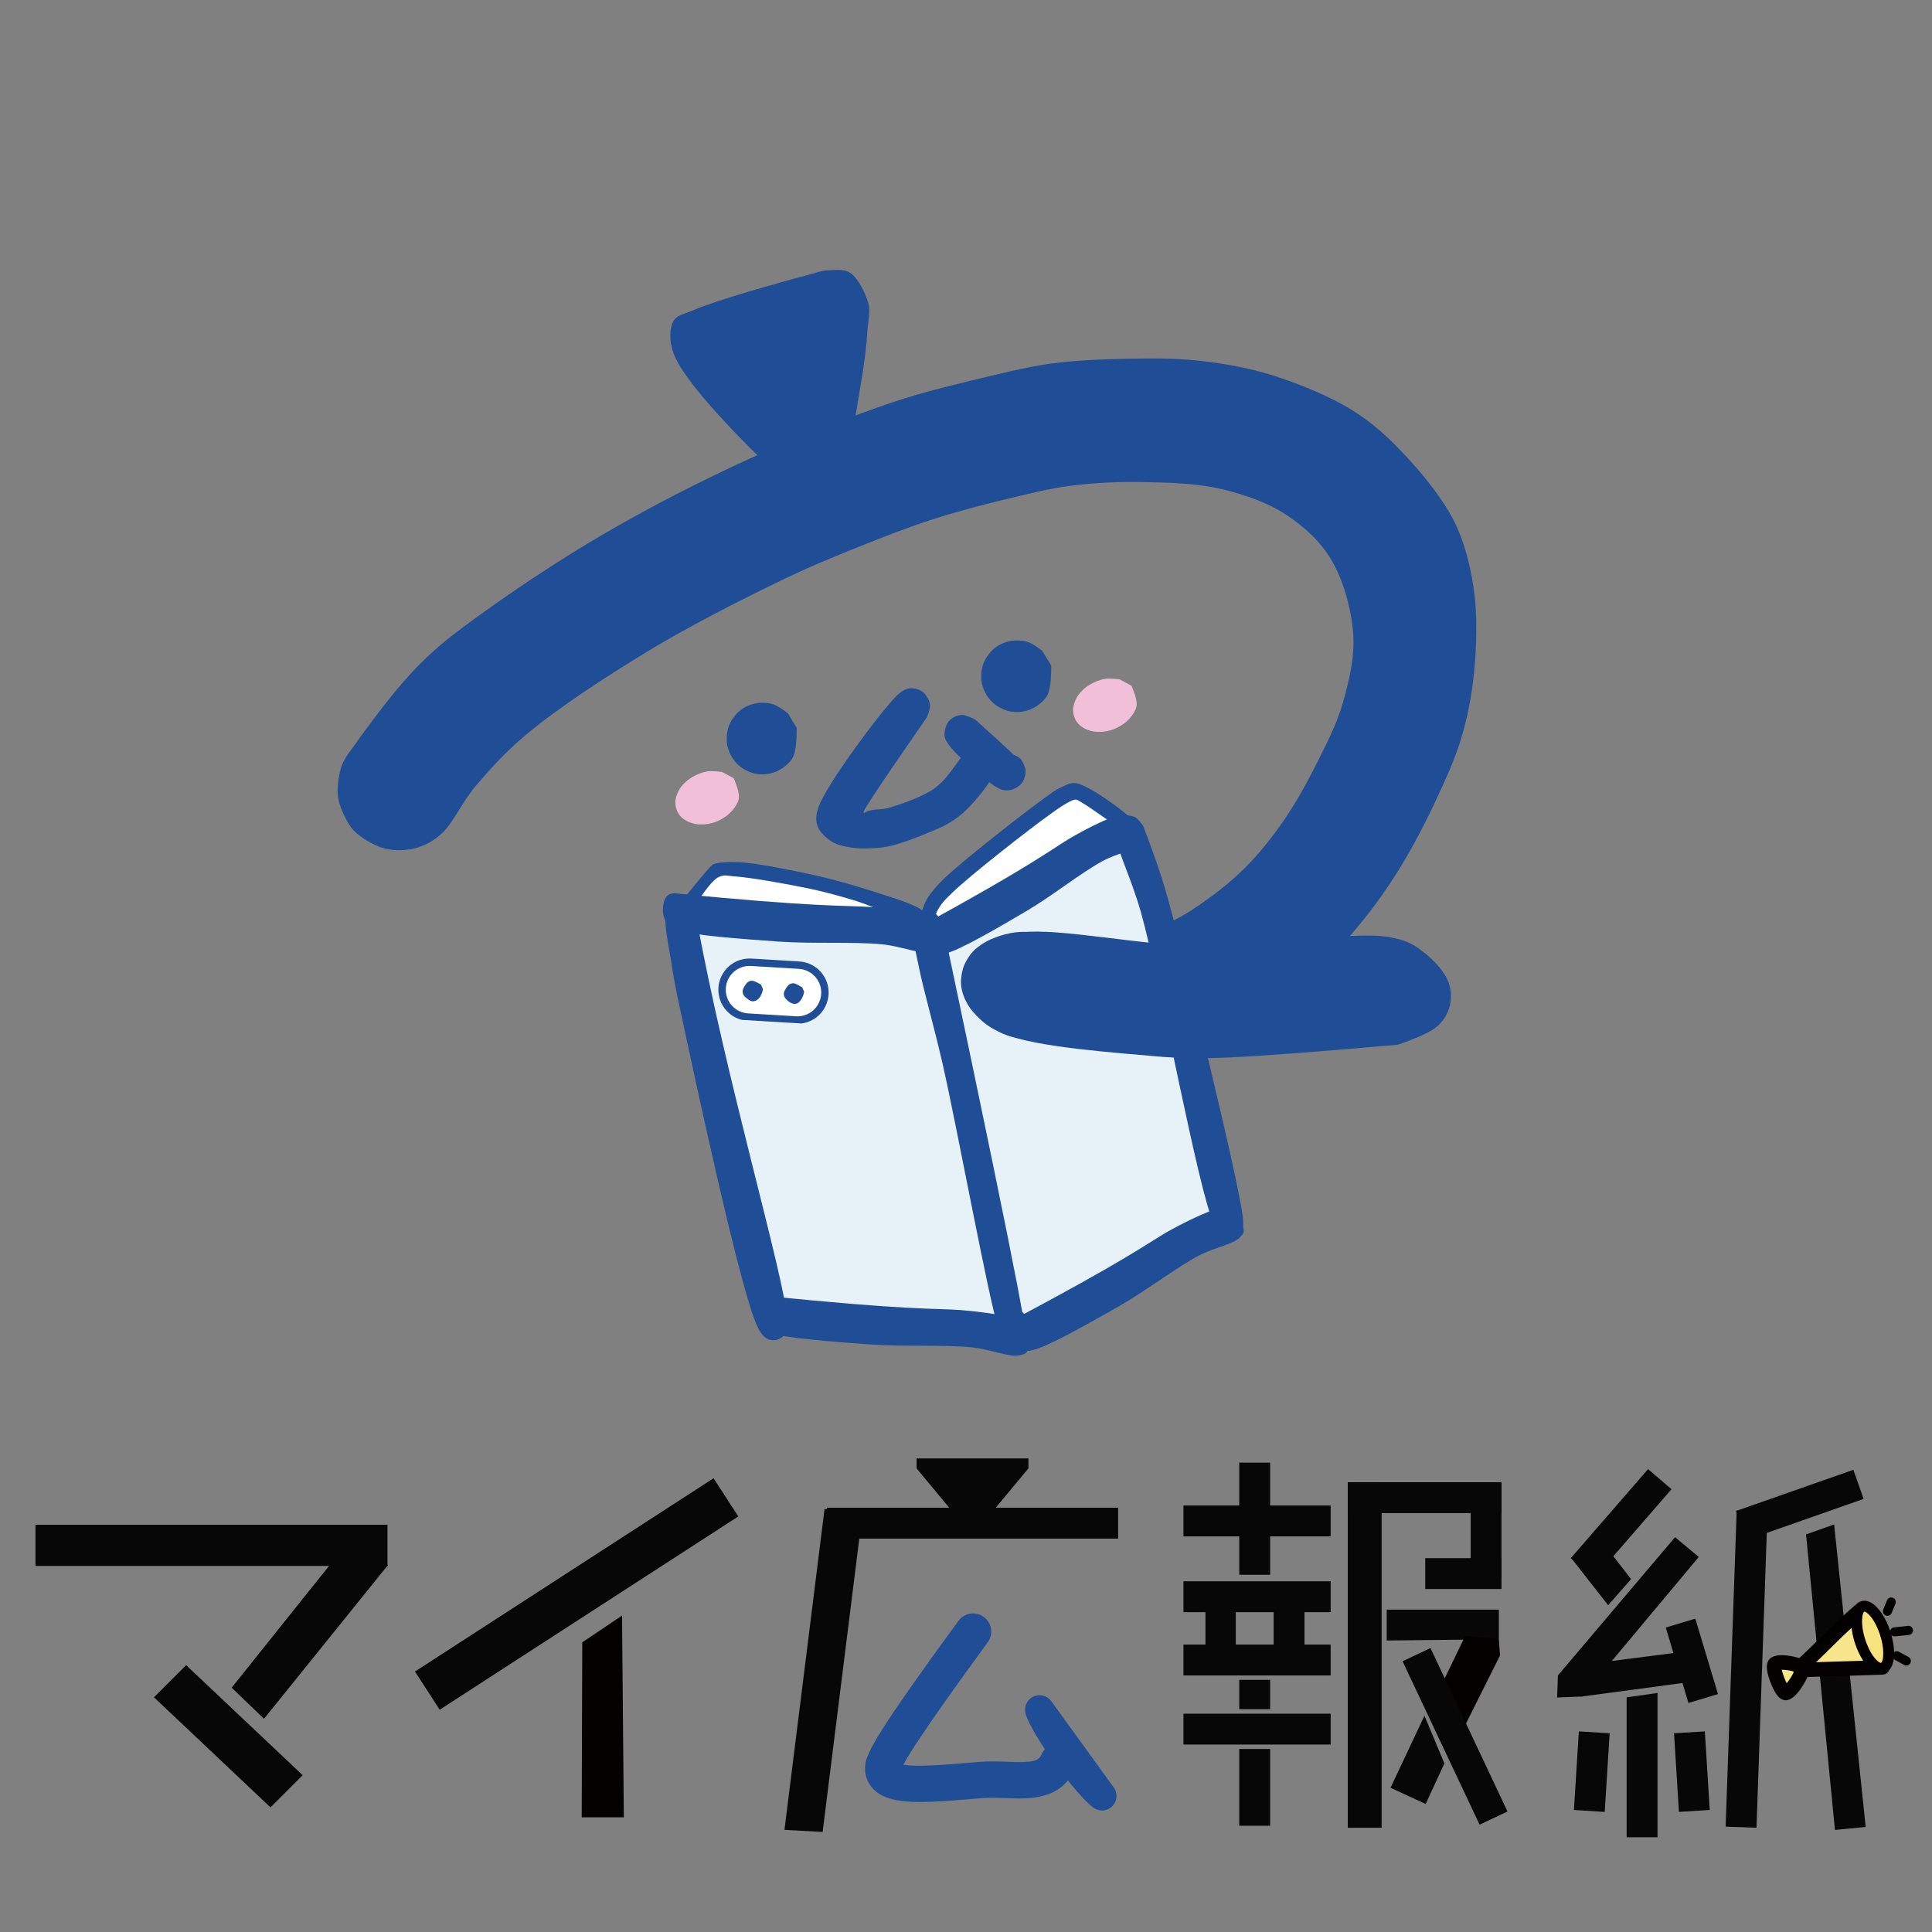 <?xml version="1.0" encoding="UTF-8"?>
<svg id="_レイヤー_1" xmlns="http://www.w3.org/2000/svg" xmlns:xlink="http://www.w3.org/1999/xlink" version="1.1" viewBox="0 0 82 82" width="82" height="82">
  <rect x="0" y="0" width="82" height="82" fill="#808080" stroke="none"/>
  <!-- Generator: Adobe Illustrator 29.3.1, SVG Export Plug-In . SVG Version: 2.1.0 Build 151)  -->
  <defs>
    <style>
      .st0, .st1 {
        fill: none;
      }

      .st2 {
        fill: #e6f1f8;
      }

      .st3, .st4 {
        fill: #080707;
      }

      .st3, .st5, .st6, .st7 {
        fill-rule: evenodd;
      }

      .st8, .st7 {
        fill: #040000;
      }

      .st9 {
        clip-path: url(#clippath-17);
      }

      .st10 {
        clip-path: url(#clippath-19);
      }

      .st11 {
        clip-path: url(#clippath-11);
      }

      .st12 {
        clip-path: url(#clippath-16);
      }

      .st13 {
        clip-path: url(#clippath-18);
      }

      .st14 {
        clip-path: url(#clippath-10);
      }

      .st15 {
        clip-path: url(#clippath-15);
      }

      .st16 {
        clip-path: url(#clippath-13);
      }

      .st17 {
        clip-path: url(#clippath-14);
      }

      .st18 {
        clip-path: url(#clippath-12);
      }

      .st19 {
        clip-path: url(#clippath-30);
      }

      .st20 {
        clip-path: url(#clippath-27);
      }

      .st21 {
        clip-path: url(#clippath-29);
      }

      .st22 {
        clip-path: url(#clippath-26);
      }

      .st23 {
        clip-path: url(#clippath-28);
      }

      .st24 {
        clip-path: url(#clippath-20);
      }

      .st25 {
        clip-path: url(#clippath-21);
      }

      .st26 {
        clip-path: url(#clippath-22);
      }

      .st27 {
        clip-path: url(#clippath-23);
      }

      .st28 {
        clip-path: url(#clippath-24);
      }

      .st29 {
        clip-path: url(#clippath-25);
      }

      .st5 {
        fill: #f6e37d;
      }

      .st30 {
        clip-path: url(#clippath-1);
      }

      .st31 {
        clip-path: url(#clippath-3);
      }

      .st32 {
        clip-path: url(#clippath-4);
      }

      .st33 {
        clip-path: url(#clippath-2);
      }

      .st34 {
        clip-path: url(#clippath-7);
      }

      .st35 {
        clip-path: url(#clippath-6);
      }

      .st36 {
        clip-path: url(#clippath-9);
      }

      .st37 {
        clip-path: url(#clippath-8);
      }

      .st38 {
        clip-path: url(#clippath-5);
      }

      .st39 {
        fill: #f1c0d8;
      }

      .st40 {
        fill: #fff;
      }

      .st6 {
        fill: #f7e68c;
      }

      .st41 {
        fill: #1f4d96;
      }

      .st1 {
        stroke: #1f4d96;
        stroke-width: .63px;
      }

      .st42 {
        clip-path: url(#clippath);
      }
    </style>
    <clipPath id="clippath">
      <path class="st0" d="M29.538,38.067c.262-.252.294-.22.315-.231.031-.042-.042-.199,0-.283.052-.136.231-.273.378-.378.136-.105.315-.199.483-.252.136-.042.315-.073.409-.063.063.01.105.063.136.063.021.01.031,0,.042,0,.01.01,0,.021.01.031.031.021.157.042.189.084.021.021-.01.084.01.105.031.021.105,0,.178.01.126.01.325.042.472.063.136.021.262.042.388.063.115.021.22.042.336.063l.315.031c.126.021.252.021.378.031.126.01.241.021.378.031.147.021.304.052.451.084.136.031.283.063.42.105.105.031.199.073.304.105.115.031.241.063.357.094.136.031.283.073.42.105.115.031.22.063.336.105.115.031.241.052.357.094.115.031.231.052.325.115.094.073.22.199.231.304.01.115-.094.294-.199.367-.105.073-.273.052-.409.052-.126.01-.241-.021-.357-.031-.136-.01-.262-.021-.409-.042-.178-.021-.388-.084-.567-.105-.168-.031-.304-.031-.462-.052-.157-.021-.304-.052-.462-.073-.168-.031-.346-.042-.514-.063-.147-.021-.283-.052-.42-.073-.126-.01-.252-.021-.378-.042-.126-.01-.252-.021-.378-.031-.126-.01-.262-.042-.388-.031-.126.021-.231.105-.357.136-.136.031-.294.031-.451.031-.136.01-.283.021-.43.021-.136,0-.325,0-.42-.021-.052-.01-.073-.042-.115-.042-.063,0-.126.052-.21.063-.126.01-.399.042-.514-.042-.115-.094-.178-.504-.178-.504"/>
    </clipPath>
    <clipPath id="clippath-1">
      <path class="st0" d="M39.646,38.875c.115-.588.199-.661.262-.745.063-.094.136-.178.199-.273.073-.105.147-.241.22-.346.073-.094.147-.168.22-.252.063-.084.136-.178.21-.262.073-.084.147-.157.241-.241.115-.105.262-.231.378-.336.105-.105.199-.199.294-.283.084-.073.168-.136.262-.21.094-.073.189-.147.283-.22.115-.073.231-.147.346-.22.105-.063.22-.115.325-.178s.199-.136.304-.199c.105-.084.21-.168.325-.241.115-.084.252-.147.367-.21.115-.052.22-.094.315-.157.084-.063.147-.147.231-.22.084-.084.178-.168.273-.231.105-.063.199-.105.315-.147s.241-.105.367-.115c.115,0,.231.042.346.084.115.042.231.094.336.157.094.063.178.126.273.199.094.073.189.147.283.22.094.063.178.136.273.189.084.063.21.136.262.168.031.021.042.031.063.052.01.021.031.042.042.063.01.021.021.052.031.073.01.021.01.052.01.073v.084c-.01.021-.021.052-.031.073-.01.021-.021.042-.042.063-.01.021-.031.042-.052.052-.021.021-.042.031-.073.042-.021.01-.042.021-.073.021h-.073c-.031,0-.052-.01-.084-.01-.021-.01-.031-.021-.063-.042-.063-.031-.252-.157-.273-.168,0,0-.031.052-.073.084-.052.063-.168.168-.252.241-.084.073-.168.147-.262.21-.084.073-.168.147-.262.21s-.199.126-.294.178c-.084.052-.189.094-.231.126l-.021.042c-.052.052-.178.178-.294.273-.147.126-.378.283-.535.388-.115.073-.189.115-.304.178-.126.073-.273.168-.42.241-.136.073-.294.147-.43.22-.136.063-.273.136-.388.199-.105.052-.189.094-.283.147-.105.052-.199.105-.304.157-.105.063-.21.147-.304.21-.094.073-.168.136-.273.199-.105.073-.22.147-.325.21-.094.042-.241.084-.252.105q-.01,0-.01.01s-.021.01-.042.01c-.01.01-.031.021-.031.021h-.042c-.021,0-.042.01-.042.01,0,0-.031-.01-.042-.01h-.042c-.031.01-.063.042-.115.073-.073.042-.199.115-.315.157-.115.042-.262.105-.378.073-.126-.021-.325-.273-.325-.273"/>
    </clipPath>
    <clipPath id="clippath-2">
      <path class="st0" d="M14.778,32.001c1.637-2.32,2.551-3.359,3.338-4.104.724-.682,1.323-1.123,2.246-1.795,1.375-.997,3.422-2.372,5.29-3.453,1.952-1.144,4.115-2.246,6.182-3.191,2.015-.913,4.335-1.805,6.077-2.393,1.27-.42,2.246-.651,3.359-.924,1.102-.262,2.194-.546,3.285-.703,1.081-.147,2.183-.189,3.243-.21,1.018-.021,2.015-.031,3.023.073,1.05.115,2.11.294,3.159.619,1.134.357,2.435.882,3.411,1.49.85.525,1.501,1.123,2.183,1.847.766.808,1.627,1.858,2.131,2.844.451.892.672,1.816.829,2.781.157,1.008.147,2.12.073,3.159-.073,1.039-.241,2.068-.525,3.075-.283,1.029-.756,2.036-1.218,3.023-.462.976-.987,1.963-1.543,2.855-.535.85-1.102,1.637-1.721,2.372-.588.714-1.165,1.354-1.868,1.973-.766.661-1.742,1.333-2.561,1.858-.693.441-1.49.861-2.026,1.102-.315.147-.514.241-.787.294-.273.063-.577.073-.85.031-.283-.031-.567-.115-.819-.241-.252-.126-.493-.294-.693-.493-.199-.199-.367-.43-.493-.682-.126-.252-.22-.535-.262-.808-.031-.283-.031-.577.021-.85.052-.273.157-.556.283-.798.136-.252.325-.483.535-.672.199-.189.451-.346.714-.462.252-.105.535-.178.819-.21.283-.021.577,0,.85.063s.546.189.777.336c.241.147.462.346.64.556.178.22.325.483.42.735.094.262.157.556.168.84.01.273-.031.577-.115.84-.073.273-.21.535-.367.766-.157.22-.367.441-.598.598-.22.168-.493.304-.756.388-.273.084-.567.126-.84.115-.283,0-.577-.063-.84-.157s-.525-.231-.735-.409c-.22-.168-.42-.388-.577-.63-.147-.231-.273-.504-.336-.777-.073-.273-.094-.567-.073-.84.021-.283.084-.577.199-.829.105-.262.262-.514.451-.724.178-.199.367-.336.651-.535.493-.325,1.375-.672,2.057-1.123.745-.493,1.564-1.102,2.225-1.763.64-.63,1.197-1.344,1.711-2.089.514-.756.966-1.585,1.385-2.414.409-.829.84-1.648,1.092-2.551.262-.924.504-1.931.43-2.918-.073-1.039-.42-2.278-.934-3.138-.472-.787-1.155-1.406-1.91-1.9-.777-.514-1.742-.85-2.698-1.081-1.008-.241-2.12-.283-3.191-.304-1.092-.031-2.246.021-3.285.157-.966.126-1.816.357-2.76.577-.997.241-2.036.514-3.054.84-1.05.336-2.078.745-3.138,1.165-1.113.451-2.11.85-3.359,1.459-1.658.798-3.842,1.91-5.647,3.002-1.774,1.081-3.8,2.404-5.112,3.506-.924.777-1.543,1.469-2.173,2.215-.567.672-.955,1.585-1.459,2.026-.357.315-.714.493-1.113.598-.388.094-.861.105-1.249.01-.399-.094-.85-.367-1.123-.577-.189-.147-.294-.262-.42-.462-.178-.294-.409-.766-.462-1.176-.052-.399.042-.913.136-1.249.073-.231.294-.556.294-.556"/>
    </clipPath>
    <clipPath id="clippath-3">
      <path class="st0" d="M34.298,21.35c-2.874-2.596-5.294-5.179-5.713-6.36-.192-.536-.166-1.026-.018-1.33.158-.308.484-.327.918-.518.954-.41,3.762-1.2,4.734-1.451.414-.109.597-.2.912-.216.315-.015.711-.073.978.123.313.226.626.841.745,1.267.09.375.001.675-.033,1.107-.04.659-.136,1.472-.294,2.381-.21,1.287-.64,3.863-.945,4.581-.109.277-.178.39-.324.484-.146.094-.358.135-.539.091-.166-.035-.387-.201-.512-.324-.085-.077-.138-.164-.189-.282-.069-.172-.126-.483-.127-.663.006-.122.022-.218.074-.31.07-.144.223-.36.379-.427.151-.081.396-.058.536-.029.119.035.179.075.275.148.124.123.315.375.385.547.051.118.079.199.077.335.012.176-.024.459-.112.623-.083.178-.274.317-.408.377-.096.032-.175.044-.279.018-.151-.025-.392-.109-.536-.256-.14-.133-.277-.403-.347-.575-.041-.122-.044-.166-.045-.345.013-.74.715-4.489,1.069-5.629.171-.553.632-.947.506-1.146-.301-.44-4.852,2.091-5.488,1.538-.27-.24-.305-1.264-.149-1.331.317-.151,2.689,3.529,3.742,4.618.68.718,1.519,1.098,1.797,1.575.159.262.193.506.176.737-.017.231-.125.477-.268.615-.133.135-.383.203-.565.189-.142.002-.41-.163-.41-.163"/>
    </clipPath>
    <clipPath id="clippath-4">
      <path class="st0" d="M33.268,18.721c-1.618-1.482-2.117-2.149-2.397-2.625-.187-.344-.373-.608-.382-.929-.018-.373.167-.916.4-1.185.212-.252.484-.299.881-.421.748-.25,2.671-.636,3.34-.604.28.005.436.032.606.137.16.12.319.362.379.58.059.205.029.506-.021.689-.054.157-.149.281-.251.366-.113.087-.282.049-.375.186-.163.203-.167.782-.294,1.127-.12.317-.242.62-.43.881-.188.261-.407.608-.685.683-.301.079-.762-.097-1.053-.302-.28-.207-.508-.585-.691-.903-.167-.294-.323-.657-.37-.931-.041-.235-.025-.48.018-.635.027-.112.061-.185.14-.266.106-.126.301-.281.47-.31.167-.042.411.023.551.093.099.037.156.094.23.189.104.13.237.362.26.56.034.196-.023.475-.079.619-.038.114-.086.176-.165.257-.111.1-.346.221-.493.246-.102.018-.174.003-.285-.031-.138-.057-.359-.193-.479-.348-.108-.156-.19-.424-.208-.596-.02-.118-.002-.215.027-.314.018-.097.048-.196.113-.288.095-.124.296-.307.438-.358.097-.044.165-.055.271-.047.142.016.362.072.526.218.262.237.8.991.723,1.287-.05.251-.802.542-.879.434-.147-.176.891-2.05,1.298-2.591.246-.325.459-.577.705-.633.188-.059.436.032.606.137.16.12.319.362.379.58.059.205.052.502-.021.689-.081.202-.208.345-.429.478-.42.261-1.525.398-2.12.46-.414.031-1.021-.187-1.076-.029-.047.129.37.528.63.819.33.36,1.017.833,1.245,1.143.12.154.183.251.224.419.034.196.018.508-.043.693-.054.157-.138.279-.251.366-.145.106-.411.179-.588.169-.14-.003-.4-.16-.4-.16"/>
    </clipPath>
    <clipPath id="clippath-5">
      <path class="st0" d="M33.814,30.89c0,.955-.105,1.207-.252,1.396-.147.178-.357.346-.577.441-.21.105-.483.147-.714.136-.241-.01-.493-.094-.693-.22-.21-.115-.399-.315-.514-.514-.126-.199-.21-.462-.22-.693s.031-.504.126-.714c.105-.22.273-.43.451-.577.189-.147.43-.252.672-.294.231-.042.493-.031.724.042.22.063.619.378.619.378"/>
    </clipPath>
    <clipPath id="clippath-6">
      <path class="st0" d="M39.335,30.45c-3.138,4.534-2.771,4.094-2.53,3.989.262-.115.556-.052.892-.147.483-.126,1.27-.42,1.69-.661.294-.157.441-.294.661-.514.304-.304.724-1.008.945-1.186.094-.073.147-.084.231-.115.073-.021.157-.042.252-.031.136.021.346.073.472.178.126.094.231.273.262.42.042.157.021.357-.042.504-.063.147-.199.294-.336.378-.136.073-.357.094-.493.084-.094,0-.157-.021-.241-.073-.115-.073-.283-.21-.357-.357-.063-.136-.094-.336-.063-.493.031-.157.157-.346.252-.441.063-.073.115-.105.21-.136.126-.042.367-.063.504-.042.094.021.157.042.231.105.105.084.262.273.315.388.042.094.052.157.052.252-.01.136-.052.294-.157.483-.178.336-.693.966-1.018,1.281-.231.241-.43.388-.672.546-.262.168-.514.283-.85.42-.462.199-1.218.493-1.7.609-.346.084-.619.105-.913.115-.283.01-.577.01-.85-.042-.262-.042-.535-.094-.756-.231-.241-.147-.514-.388-.619-.64-.084-.241-.094-.451.021-.808.315-.955,2.677-4.114,3.317-4.744.199-.189.315-.262.462-.304.126-.042.262-.031.378,0,.115.031.241.084.336.178.105.115.231.325.252.493.021.178-.136.546-.136.546"/>
    </clipPath>
    <clipPath id="clippath-7">
      <path class="st0" d="M41.382,30.534c2.047,1.837,2.11,1.952,2.141,2.11.021.157-.021.357-.094.493-.073.136-.22.273-.367.336-.147.063-.346.084-.504.052-.157-.042-.325-.147-.43-.273-.094-.115-.157-.336-.178-.472-.01-.094,0-.157.031-.252.052-.126.168-.315.294-.409.126-.094.315-.157.483-.147.157,0,.357.094.472.168.073.052.126.105.168.189.063.115.136.325.126.483-.01.157-.084.346-.189.462-.105.115-.283.22-.441.252-.157.031-.294.031-.493-.063-.472-.21-1.7-1.312-2.047-1.742-.157-.199-.241-.315-.262-.493-.021-.168.042-.399.126-.546.063-.105.178-.189.283-.252.105-.052.231-.094.367-.084.157.01.514.189.514.189"/>
    </clipPath>
    <clipPath id="clippath-8">
      <path class="st0" d="M44.617,28.245c0,.955-.105,1.207-.252,1.396-.147.178-.357.346-.577.441-.21.105-.483.147-.714.136-.241-.01-.493-.094-.693-.22-.21-.115-.399-.315-.514-.514-.126-.199-.21-.462-.22-.693-.01-.231.031-.504.126-.714.105-.22.273-.43.451-.577.189-.147.43-.252.672-.294.231-.042.493-.031.724.042.22.063.619.378.619.378"/>
    </clipPath>
    <clipPath id="clippath-9">
      <path class="st0" d="M31.142,33.033c.266.624.246.827.174,1.004-.076.17-.208.356-.37.498-.15.145-.371.271-.571.348-.209.081-.447.117-.652.107-.211.001-.428-.061-.582-.149-.163-.085-.308-.226-.381-.373-.073-.147-.113-.341-.091-.512.028-.182.113-.38.224-.541.12-.165.297-.321.491-.436.185-.111.412-.2.629-.236.205-.039.633.022.633.022"/>
    </clipPath>
    <clipPath id="clippath-10">
      <path class="st0" d="M48.024,29.105c.266.624.246.827.174,1.004-.076.17-.208.356-.37.498-.15.145-.371.271-.571.348-.209.081-.447.117-.652.107-.211.001-.428-.061-.582-.149-.163-.085-.308-.226-.381-.373-.073-.147-.113-.341-.091-.512.028-.182.113-.38.224-.541.12-.165.297-.321.491-.436.185-.111.412-.2.629-.236.205-.039.633.022.633.022"/>
    </clipPath>
    <clipPath id="clippath-11">
      <path class="st0" d="M28.888,39.73c.115-.535.168-.661.241-.777s.157-.22.252-.315c.094-.094.199-.178.315-.252.115-.063.241-.126.367-.168s.262-.063.399-.073c.136,0,.273,0,.409.031.126.021.378.115.378.115,0,0,.273.115.472.21.357.168,1.018.609,1.501.766.388.136.945.283,1.123.21.073-.042.021-.147.105-.199.231-.157,1.228-.22,1.837-.189.64.042,1.281.346,1.91.441.588.084,1.186.178,1.753.105.567-.084,1.134-.336,1.669-.546.525-.21,1.039-.462,1.532-.724.504-.273,1.008-.525,1.469-.892.483-.378.787-1.123,1.344-1.365.619-.262,1.753-.336,2.257-.021.451.294.567,1.113.735,1.7.178.577.178,1.197.304,1.795.115.619.304,1.249.441,1.879.126.63.262,1.281.346,1.9.094.588.136,1.365.189,1.732.021.178.021.325.073.388.021.031.052.01.084.042.063.094.031.577.063.808.021.178.031.273.084.472.115.399.661,1.522.714,1.69.01.031-.01.031,0,.063.052.168.787.997.85,1.553.063.567-.168,1.333-.525,1.805-.346.462-1.092.787-1.564.997-.357.147-.661.115-1.008.241-.378.136-.756.367-1.176.588-.514.262-1.134.619-1.69.882-.535.262-1.281.42-1.585.703-.189.168-.115.42-.315.546-.336.22-1.207.178-1.816.178-.609,0-1.207-.157-1.826-.189-.64-.031-1.312.021-1.963,0-.661-.021-1.323-.115-1.963-.105-.619,0-1.427.178-1.837.126-.231-.021-.336-.157-.504-.157-.157-.01-.357.178-.472.126-.094-.042-.084-.262-.189-.357-.115-.094-.336-.031-.493-.157-.273-.241-.493-1.291-.745-1.459-.126-.073-.241.063-.357-.021-.315-.199-1.081-1.511-1.008-2.015.042-.346.63-.504.724-.808.094-.304-.052-.63-.126-1.018-.105-.514-.294-1.186-.462-1.784-.168-.63-.409-1.281-.577-1.91-.168-.63-.273-1.249-.43-1.868-.168-.619-.535-1.312-.546-1.847-.01-.409.283-.987.262-1.102,0-.021-.021-.031-.021-.042,0,0,0-.073-.031-.115-.052-.063-.231-.115-.325-.199-.105-.084-.21-.178-.294-.283-.084-.105-.157-.22-.21-.346-.052-.126-.094-.252-.115-.388-.031-.126-.031-.399-.031-.399"/>
    </clipPath>
    <clipPath id="clippath-12">
      <path class="st0" d="M48.527,35.066c.712,1.889.903,2.551,1.221,3.73.693,2.629,2.882,11.55,3.007,12.924.022.249.019.328-.034.456-.042.136-.141.267-.263.328-.151.059-.448.042-.597-.044-.126-.071-.237-.214-.291-.353-.062-.136-.103-.324-.064-.469.037-.179.222-.427.37-.496.122-.061.271-.064.403-.005.158.083.39.31.451.502.061.192.014.519-.07.668-.071.134-.206.21-.326.248-.123.028-.284.023-.414-.058-.15-.086-.246-.211-.398-.542-.684-1.475-2.278-10.328-3.098-13.24-.416-1.46-1.012-2.628-1.079-3.253-.028-.236-.015-.374.047-.505.059-.141.207-.266.336-.307.134-.053.318-.034.453.034s.346.38.346.38"/>
    </clipPath>
    <clipPath id="clippath-13">
      <path class="st0" d="M38.908,39.312c.333-1.001.386-1.084.483-1.237.156-.219.321-.432.646-.754.784-.764,3.414-2.815,4.258-3.423.337-.243.485-.367.738-.48.219-.092.385-.222.673-.171.521.103,1.925,1.122,2.195,1.402.07.069.087.119.11.185.022.067.026.158.012.218-.014.06-.051.128-.088.159-.043.033-.107.045-.166.028-.069-.023-.175-.117-.221-.194-.035-.062-.05-.15-.052-.214.005-.066.025-.147.065-.189.043-.052.153-.088.228-.067.078.03.168.138.211.225.028.065.038.154.031.212-.011.068-.04.143-.077.174-.04.041-.071.07-.155.061-.276-.037-1.528-.987-1.87-1.178-.131-.067-.184-.124-.268-.132-.096-.005-.161.045-.273.092-.201.105-.452.263-.821.535-.868.616-3.421,2.613-4.159,3.334-.29.283-.404.386-.574.665-.198.317-.32,1.08-.506,1.189-.095.06-.232.013-.305-.064-.07-.069-.114-.379-.114-.379"/>
    </clipPath>
    <clipPath id="clippath-14">
      <path class="st0" d="M28.588,37.908c6.028.602,7.315.516,8.353.587.789.061,1.606.174,2.081.277.254.044.421.021.575.157.138.127.286.377.334.573.042.152.033.344-.005.484-.031.139-.102.295-.193.352-.111.071-.337.08-.465-.026-.128-.106-.275-.401-.297-.611-.029-.21.033-.533.128-.669.096-.126.308-.188.444-.128.136.06.311.306.368.512.057.206.039.545-.03.712-.069.167-.208.242-.4.291-.413.09-1.234-.258-2.04-.339-1.194-.118-2.939-.014-4.401-.117-1.462-.103-3.74-.264-4.369-.503-.179-.065-.255-.1-.341-.212-.088-.123-.165-.326-.189-.502-.023-.165.01-.395.056-.525.035-.106.096-.182.166-.236.064-.054.224-.076.224-.076"/>
    </clipPath>
    <clipPath id="clippath-15">
      <path class="st0" d="M39.122,39.28c4.69-2.555,5.562-3.271,6.35-3.737.603-.349,1.257-.67,1.661-.827.209-.093.315-.195.507-.164.176.032.432.156.584.288.121.099.231.257.288.387.062.126.105.286.074.378-.037.113-.194.233-.349.213-.156-.02-.439-.181-.581-.337-.147-.152-.297-.441-.311-.597-.006-.148.108-.305.241-.325.134-.021.408.087.572.222.165.135.356.414.407.582.051.168-.004.297-.112.433-.242.28-1.042.416-1.669.757-.928.507-2.118,1.468-3.23,2.122-1.111.653-2.843,1.672-3.439,1.798-.168.038-.243.049-.372.003-.137-.054-.315-.176-.438-.304-.116-.12-.231-.319-.276-.446-.039-.102-.041-.193-.023-.272.013-.075.115-.173.115-.173"/>
    </clipPath>
    <clipPath id="clippath-16">
      <path class="st0" d="M32.505,54.999c5.95.613,7.219.529,8.245.602.778.062,1.585.176,2.054.281.251.044.416.022.568.158.136.127.283.377.33.573.042.152.033.344-.004.484-.03.139-.1.295-.19.352-.109.071-.332.079-.459-.027-.127-.106-.272-.401-.294-.612-.029-.21.032-.533.125-.669.095-.125.303-.188.438-.127.134.06.308.306.364.512.056.206.04.545-.029.712-.068.167-.205.242-.394.29-.408.09-1.219-.26-2.014-.342-1.178-.12-2.901-.019-4.343-.125-1.443-.106-3.691-.27-4.312-.511-.177-.066-.252-.1-.337-.212-.087-.123-.164-.326-.188-.503-.023-.165.009-.395.054-.524.035-.106.094-.181.164-.236.063-.054.221-.075.221-.075"/>
    </clipPath>
    <clipPath id="clippath-17">
      <path class="st0" d="M42.868,56.085c4.947-2.613,5.878-3.345,6.712-3.822.637-.357,1.325-.685,1.748-.846.219-.095.334-.2.529-.168.179.033.435.16.585.295.12.102.224.263.276.397.057.129.093.293.056.386-.043.115-.211.238-.37.218-.159-.021-.441-.185-.579-.345-.143-.156-.282-.451-.289-.612.001-.152.126-.312.264-.333.138-.021.414.089.576.227.162.139.345.424.388.596.043.172-.019.304-.137.443-.263.286-1.091.425-1.752.774-.979.519-2.25,1.502-3.425,2.17-1.175.668-3.005,1.71-3.623,1.839-.174.039-.252.05-.383.003-.138-.055-.314-.18-.434-.312-.113-.123-.22-.327-.26-.456-.034-.104-.032-.197-.01-.278.018-.076.127-.177.127-.177"/>
    </clipPath>
    <clipPath id="clippath-18">
      <path class="st0" d="M40.039,39.351c3.641,17.26,3.572,17.415,3.457,17.549-.088.125-.237.184-.389.172-.17-.007-.462-.181-.589-.335-.103-.137-.162-.325-.166-.493.003-.207.107-.532.247-.649.153-.109.451-.131.627-.041.176.09.382.365.443.588.049.215-0.0.558-.121.706-.117.159-.407.238-.584.209-.143-.015-.29-.139-.395-.251-.099-.126-.124-.204-.211-.479-.408-1.255-1.713-8.354-2.348-11.164-.394-1.708-.797-3.073-1.008-4.111-.133-.638-.262-1.167-.275-1.551-.004-.229.01-.404.073-.545.044-.111.116-.195.22-.24.118-.062.326-.091.467-.051.107.027.203.081.295.186.105.112.257.501.257.501"/>
    </clipPath>
    <clipPath id="clippath-19">
      <path class="st0" d="M29.573,39.02c1.188,6.61,3.756,15.293,3.829,16.94.013.381-.023.545-.113.69-.085.132-.229.201-.36.219-.128.029-.299.013-.428-.086-.15-.104-.349-.392-.386-.602s.068-.524.18-.665c.092-.111.236-.18.386-.169.168.005.451.161.576.308.109.129.161.323.169.472.012.16-.03.337-.097.463-.071.116-.201.227-.335.27-.124.039-.292.034-.423-.041-.156-.091-.274-.217-.438-.55-.72-1.501-2.703-10.802-3.251-13.362-.222-1.039-.307-1.491-.409-2.183-.103-.633-.278-1.431-.217-1.824.028-.219.101-.359.205-.462.113-.106.287-.173.44-.151.15.011.327.107.442.222.118.126.23.511.23.511"/>
    </clipPath>
    <clipPath id="clippath-20">
      <path class="st0" d="M28.384,38.926c1.781-2.203,1.808-2.219,1.937-2.26.23-.073.604-.088,1.028-.072.714.036,1.962.284,2.867.474.839.179,1.606.381,2.403.629.807.253,2.065.633,2.407.866.111.076.163.139.181.221.025.079-.012.211-.073.269-.051.064-.182.098-.263.091-.064-.003-.131-.038-.17-.089-.045-.041-.082-.109-.086-.171-.001-.079.043-.212.106-.264.06-.059.196-.078.272-.063.067.011.121.057.161.108.038.044.06.116.064.178.004.062-.021.134-.06.186-.053.057-.123.111-.254.12-.403.024-1.748-.654-2.545-.902-.691-.21-1.22-.36-1.949-.519-.931-.197-2.488-.475-3.176-.527-.329-.015-.475-.104-.741.028-.511.257-1.412,1.974-1.731,2.163-.091.061-.148.055-.208.042-.067-.011-.145-.057-.184-.108-.04-.051-.075-.135-.066-.209.003-.065.081-.193.081-.193"/>
    </clipPath>
    <clipPath id="clippath-21">
      <rect class="st0" x="31.51" y="39.719" width="2.648" height="4.695" transform="translate(-11.131 72.312) rotate(-86.553)"/>
    </clipPath>
    <clipPath id="clippath-22">
      <path class="st0" d="M31.891,40.684l2.035.123c.35.021.678.181.911.443s.352.607.331.958c-.021.35-.181.678-.443.911s-.607.352-.958.331l-2.035-.123c-.35-.021-.678-.181-.911-.443-.233-.263-.352-.607-.331-.958.021-.35.181-.678.443-.911s.607-.352.958-.331Z"/>
    </clipPath>
    <clipPath id="clippath-23">
      <rect class="st0" x="31.537" y="39.694" width="2.624" height="4.723" transform="translate(-11.106 72.317) rotate(-86.553)"/>
    </clipPath>
    <clipPath id="clippath-24">
      <rect class="st0" x="31.468" y="39.759" width="2.795" height="4.767" transform="translate(-11.177 72.415) rotate(-86.553)"/>
    </clipPath>
    <clipPath id="clippath-25">
      <path class="st0" d="M31.891,40.684l2.035.123c.35.021.678.181.911.443s.352.607.331.957c-.021.35-.181.678-.443.911s-.607.352-.957.331l-2.035-.123c-.35-.021-.678-.181-.911-.443-.233-.263-.352-.607-.331-.957.021-.35.181-.678.443-.911s.607-.352.957-.331Z"/>
    </clipPath>
    <clipPath id="clippath-26">
      <rect class="st0" x="33.26" y="41.746" width=".868" height=".849" transform="translate(-12.629 69.881) rotate(-82.262)"/>
    </clipPath>
    <clipPath id="clippath-27">
      <path class="st0" d="M34.132,42.094c-.06.302-.206.447-.3.493-.072.029-.14.03-.204.001-.104-.024-.269-.163-.316-.247-.04-.064-.05-.133-.04-.209.024-.104.134-.273.211-.34.064-.04.125-.061.202-.06.105.014.364.176.364.176"/>
    </clipPath>
    <clipPath id="clippath-28">
      <rect class="st0" x="31.511" y="41.641" width=".868" height=".849" transform="translate(-14.038 68.057) rotate(-82.262)"/>
    </clipPath>
    <clipPath id="clippath-29">
      <path class="st0" d="M32.383,41.989c-.06.302-.206.447-.308.482-.062.03-.132.04-.205.011-.093-.032-.259-.161-.315-.256-.03-.062-.042-.122-.031-.198.024-.104.135-.282.211-.34.065-.049.126-.07.202-.06.106.005.366.166.366.166"/>
    </clipPath>
    <clipPath id="clippath-30">
      <path class="st0" d="M59.309,44.343c-7.185.629-8.363.625-9.947.516-1.996-.181-5.354-.398-6.762-.98-.749-.299-1.15-.706-1.448-1.162-.303-.423-.429-1.051-.304-1.5.08-.457.497-.956.966-1.211.475-.287,1.173-.502,1.87-.447.841.046,2.208.588,2.786,1.059.498.39.778.944.738,1.442-.011.604-.554,1.552-1.275,1.898-.715.313-2.174.293-2.98.051-.675-.185-1.304-.632-1.653-1.063-.355-.399-.578-1.01-.498-1.467.034-.465.32-1.021.749-1.316.435-.328.938-.509,1.802-.594,1.636-.185,5.091.554,7.631.594,2.637.024,6.435-.659,7.945-.395.686.12,1.035.282,1.407.583.503.357,1.099 1,1.196,1.522.143.53-.017,1.175-.417,1.576-.36.442-1.807.896-1.807.896"/>
    </clipPath>
  </defs>
  <g>
    <polygon class="st8" points="26.401 68.57 24.714 69.705 24.689 77.133 26.477 77.133 26.401 68.57"/>
    <rect class="st4" x="16.925" y="66.688" width="15.097" height="1.931" transform="translate(-32.833 24.158) rotate(-32.914)"/>
    <rect class="st4" x="1.506" y="64.717" width="14.94" height="1.746"/>
    <polygon class="st3" points="14.961 65.217 9.833 71.631 11.205 72.951 16.466 66.426 14.961 65.217"/>
    <polygon class="st3" points="12.846 75.345 7.9 70.674 6.535 72.039 11.481 76.711 12.846 75.345"/>
    <rect class="st4" x="50.23" y="63.898" width="6.247" height="1.31"/>
    <rect class="st4" x="50.23" y="67.115" width="6.247" height="1.31"/>
    <rect class="st4" x="50.23" y="69.801" width="6.247" height="1.31"/>
    <rect class="st4" x="50.23" y="72.734" width="6.247" height="1.31"/>
    <rect class="st4" x="52.598" y="62.078" width="1.31" height="4.759"/>
    <rect class="st4" x="51.164" y="67.822" width="1.287" height="2.688"/>
    <rect class="st4" x="54.057" y="67.822" width="1.31" height="2.688"/>
    <rect class="st4" x="52.598" y="71.298" width="1.31" height="1.246"/>
    <rect class="st4" x="52.598" y="74.232" width="1.31" height="3.258"/>
    <rect class="st4" x="57.204" y="62.91" width="6.526" height="1.31"/>
    <rect class="st4" x="60.491" y="66.132" width="3.236" height="1.31"/>
    <rect class="st4" x="62.421" y="63.264" width="1.305" height="3.698"/>
    <rect class="st4" x="57.204" y="62.91" width="1.437" height="14.665"/>
    <polygon class="st3" points="63.616 68.318 58.857 68.318 58.857 69.628 63.616 69.577 63.616 68.318"/>
    <polygon class="st7" points="62.187 69.434 60.697 72.525 62.167 73.26 63.664 70.266 63.616 69.577 62.187 69.434"/>
    <polygon class="st3" points="60.459 72.821 59.018 75.878 60.51 76.567 61.304 74.845 60.459 72.821"/>
    <rect class="st4" x="61.101" y="69.863" width="1.31" height="7.668" transform="translate(-25.525 33.36) rotate(-25.234)"/>
    <polygon class="st3" points="43.65 61.9 38.902 61.9 38.902 62.323 41.276 65.178 43.65 62.323 43.65 61.9"/>
    <rect class="st4" x="35.095" y="63.994" width="12.362" height="1.31"/>
    <polygon class="st3" points="34.995 64.055 33.295 77.665 34.915 77.753 36.616 64.143 35.37 64.031 34.995 64.055"/>
    <path class="st41" d="M46.772,76.843c-.128,0-.256-.039-.365-.12-.73-.537-2.602-3.049-2.877-3.984-.085-.288.05-.595.319-.727.27-.132.595-.051.771.192l2.651,3.662c.178.246.15.585-.065.799-.119.118-.276.179-.434.179Z"/>
    <path class="st41" d="M39.056,76.482c-.941,0-1.6-.136-2.005-.566-.266-.282-.38-.66-.321-1.065.088-.609,1.047-2.081,3.948-6.055.251-.344.733-.419,1.076-.168.344.251.419.733.168,1.076-.788,1.08-3.055,4.186-3.58,5.195.551.105,1.842-.003,2.658-.072.182-.015.365-.031.547-.045.429-.034.846-.019,1.215-.005,1.079.039,1.312-.014,1.456-.334.175-.388.631-.56,1.019-.386.388.175.561.631.386,1.019-.598,1.325-1.883,1.279-2.917,1.241-.343-.012-.697-.025-1.037.002-.18.014-.36.029-.54.044-.803.067-1.492.119-2.073.119Z"/>
    <polygon class="st3" points="67.662 66.987 70.944 63.207 69.95 62.353 66.669 66.133 67.662 66.987"/>
    <polygon class="st3" points="66.689 66.131 68.255 68.131 69.227 67.022 67.839 65.23 66.689 66.131"/>
    <rect class="st4" x="73.746" y="63.22" width="5.283" height="1.31" transform="translate(-16.846 28.911) rotate(-19.345)"/>
    <rect class="st4" x="67.417" y="70.187" width="13.426" height="1.31" transform="translate(.742 142.453) rotate(-87.998)"/>
    <polygon class="st3" points="79.185 77.541 77.846 64.702 76.654 65.126 77.881 77.669 79.185 77.541"/>
    <polygon class="st3" points="67.152 72.004 72.1 66.083 71.095 65.242 66.124 71.109 66.088 72.047 67.152 72.004"/>
    <rect class="st4" x="71.154" y="68.818" width="1.31" height="3.343" transform="translate(-17.249 23.649) rotate(-16.726)"/>
    <rect class="st4" x="71.154" y="73.522" width="1.31" height="3.343" transform="translate(-4.527 4.6) rotate(-3.557)"/>
    <rect class="st4" x="65.89" y="74.538" width="3.343" height="1.31" transform="translate(-11.725 137.902) rotate(-86.401)"/>
    <polygon class="st3" points="67.101 72.01 71.514 71.419 71.346 70.119 66.964 70.683 67.101 72.01"/>
    <polygon class="st3" points="70.35 77.979 70.35 71.855 69.039 72.04 69.039 77.979 70.35 77.979"/>
    <path class="st7" d="M80.98,69.008c-.196.021-.392.041-.588.062-.106.011-.182.106-.171.212.011.106.106.183.212.171.196-.021.392-.041.588-.062.106-.011.183-.106.171-.212-.011-.106-.106-.183-.212-.171Z"/>
    <path class="st7" d="M81.002,70.328c-.135-.074-.27-.148-.404-.221-.093-.051-.21-.017-.261.076-.051.093-.017.21.077.261l.404.221c.093.051.21.017.261-.076.051-.093.017-.21-.077-.261Z"/>
    <path class="st7" d="M80.092,67.921l-.161.393c-.04.098.007.211.105.251.098.04.211-.007.251-.105l.161-.393c.04-.098-.007-.211-.105-.251-.098-.04-.211.007-.251.105Z"/>
    <polygon class="st6" points="79.554 70.679 78.852 68.45 76.249 70.867 79.554 70.679"/>
    <polygon class="st6" points="75.243 70.603 75.736 71.836 76.247 71.392 76.407 70.695 75.243 70.603"/>
    <path class="st7" d="M78.677,68.18c-.117.105-.235.211-.352.316-.802.72-1.338,1.324-2.14,2.044-.127.114-.137.309-.024.435.114.127.309.137.435.024.802-.72,1.338-1.324,2.141-2.044.117-.105.235-.211.352-.316.126-.114.137-.308.024-.435-.114-.127-.309-.137-.435-.024Z"/>
    <path class="st7" d="M79.884,70.462c-1.139.035-2.279.07-3.418.106-.17.005-.304.148-.298.318.005.17.147.304.318.298,1.139-.035,2.279-.07,3.418-.106.17-.005.304-.148.298-.318-.005-.17-.147-.304-.318-.298Z"/>
    <path class="st8" d="M75.79,72.163c-.016,0-.033-.001-.049-.003-.198-.029-.354-.203-.524-.582-.134-.299-.332-.841-.155-1.108.279-.422,1.275-.104,1.285-.101.232.079.387.362.402.59.005.078-.006.15-.032.215h-0c-0.0 0-0.0.001-0.0.001v-0c-.018.04-.458.989-.927.989ZM75.622,70.869c.037.164.128.41.211.573.099-.12.222-.302.296-.463-.005-.013-.012-.028-.019-.04-.167-.051-.368-.068-.489-.071ZM76.149,70.935c0,0-0.0 0-0.0 0,0-0.0 0-0.0 0-0Z"/>
    <path class="st5" d="M79.985,70.754c-.253.21-.684-.185-.962-.882-.278-.697-.299-1.433-.046-1.643.253-.21.684.185.962.882.278.697.299,1.433.046,1.643Z"/>
    <path class="st7" d="M79.838,70.576c-.01.009-.023.001-.037-.004-.043-.016-.086-.048-.131-.089-.155-.142-.308-.387-.432-.697-.153-.382-.223-.777-.203-1.073.009-.138.026-.252.09-.306.01-.009.023-.001.037.004.043.016.086.048.131.089.155.142.308.387.432.697.153.382.223.777.203,1.073-.009.138-.026.252-.09.306ZM80.133,70.932c.11-.091.194-.245.233-.45.069-.364.001-.921-.213-1.456-.189-.473-.449-.817-.682-.97-.239-.158-.466-.151-.642-.004-.11.091-.194.245-.233.45-.069.364-.001.921.213,1.456.189.473.449.817.682.97.239.158.466.151.642.004Z"/>
  </g>
  <g>
    <g class="st42">
      <rect class="st40" x="29.118" y="36.44" width="8.468" height="2.949"/>
    </g>
    <g class="st30">
      <rect class="st40" x="39.226" y="33.365" width="8.52" height="6.214"/>
    </g>
    <g class="st33">
      <rect class="st41" x="13.927" y="14.809" width="49.125" height="30.271"/>
    </g>
    <g class="st31">
      <rect class="st41" x="28.99" y="11.426" width="9.416" height="10.85" transform="translate(-3.607 11.576) rotate(-18.519)"/>
    </g>
    <g class="st32">
      <rect class="st41" x="30.229" y="12.731" width="6.717" height="6.665" transform="translate(-2.245 5.953) rotate(-9.803)"/>
    </g>
    <g class="st38">
      <rect class="st41" x="30.424" y="29.431" width="3.863" height="3.863"/>
    </g>
    <g class="st35">
      <rect class="st41" x="34.286" y="28.813" width="8.364" height="7.62"/>
    </g>
    <g class="st34">
      <rect class="st41" x="39.671" y="29.926" width="4.282" height="4.031"/>
    </g>
    <g class="st37">
      <rect class="st41" x="41.227" y="26.786" width="3.863" height="3.863"/>
    </g>
    <g class="st36">
      <rect class="st39" x="28.239" y="32.499" width="3.58" height="2.744" transform="translate(-10.869 14.472) rotate(-23.064)"/>
    </g>
    <g class="st14">
      <rect class="st39" x="45.121" y="28.571" width="3.58" height="2.744" transform="translate(-7.981 20.771) rotate(-23.064)"/>
    </g>
    <g class="st11">
      <rect class="st2" x="28.468" y="35.668" width="24.054" height="20.803"/>
    </g>
    <g class="st18">
      <rect class="st41" x="48.564" y="33.928" width="3.067" height="19.302" transform="translate(-10.83 17.184) rotate(-17.597)"/>
    </g>
    <g class="st16">
      <rect class="st41" x="37.886" y="33.806" width="10.583" height="4.89" transform="translate(-9.3 15.647) rotate(-18.58)"/>
    </g>
    <g class="st17">
      <rect class="st41" x="27.972" y="36.735" width="12.138" height="4.855" transform="translate(-4.997 4.979) rotate(-7.795)"/>
    </g>
    <g class="st15">
      <rect class="st41" x="38.485" y="35.103" width="10.621" height="4.855" transform="translate(-13.783 40.887) rotate(-43.931)"/>
    </g>
    <g class="st12">
      <rect class="st41" x="31.901" y="53.834" width="11.987" height="4.855" transform="translate(-7.281 5.659) rotate(-7.795)"/>
    </g>
    <g class="st9">
      <rect class="st41" x="42.176" y="51.872" width="11.152" height="4.855" transform="translate(-24.137 46.507) rotate(-42.485)"/>
    </g>
    <g class="st13">
      <rect class="st41" x="39.368" y="38.02" width="3.673" height="19.67" transform="translate(-12.539 14.696) rotate(-17.597)"/>
    </g>
    <g class="st10">
      <rect class="st41" x="29.084" y="37.689" width="3.529" height="19.85" transform="translate(-12.951 11.554) rotate(-17.597)"/>
    </g>
    <g class="st24">
      <rect class="st41" x="27.985" y="35.463" width="11.111" height="5.577" transform="translate(-9.995 11.93) rotate(-17.597)"/>
    </g>
    <g class="st25">
      <g class="st26">
        <rect class="st40" x="31.505" y="39.724" width="2.648" height="4.685" transform="translate(-11.136 72.307) rotate(-86.553)"/>
      </g>
    </g>
    <g class="st27">
      <g class="st28">
        <g class="st29">
          <path class="st1" d="M31.891,40.684l2.035.123c.35.021.678.181.911.443s.352.607.331.957c-.021.35-.181.678-.443.911s-.607.352-.957.331l-2.035-.123c-.35-.021-.678-.181-.911-.443s-.352-.607-.331-.957c.021-.35.181-.678.443-.911.263-.233.607-.352.957-.331Z"/>
        </g>
      </g>
    </g>
    <g class="st22">
      <g class="st20">
        <rect class="st41" x="32.887" y="41.355" width="1.635" height="1.635" transform="translate(-12.622 69.891) rotate(-82.262)"/>
      </g>
    </g>
    <g class="st23">
      <g class="st21">
        <rect class="st41" x="31.138" y="41.249" width="1.635" height="1.635" transform="translate(-14.031 68.067) rotate(-82.262)"/>
      </g>
    </g>
    <g class="st19">
      <rect class="st41" x="46.286" y="29.798" width="9.615" height="24.264" transform="translate(.99 85.038) rotate(-80.082)"/>
    </g>
  </g>
</svg>